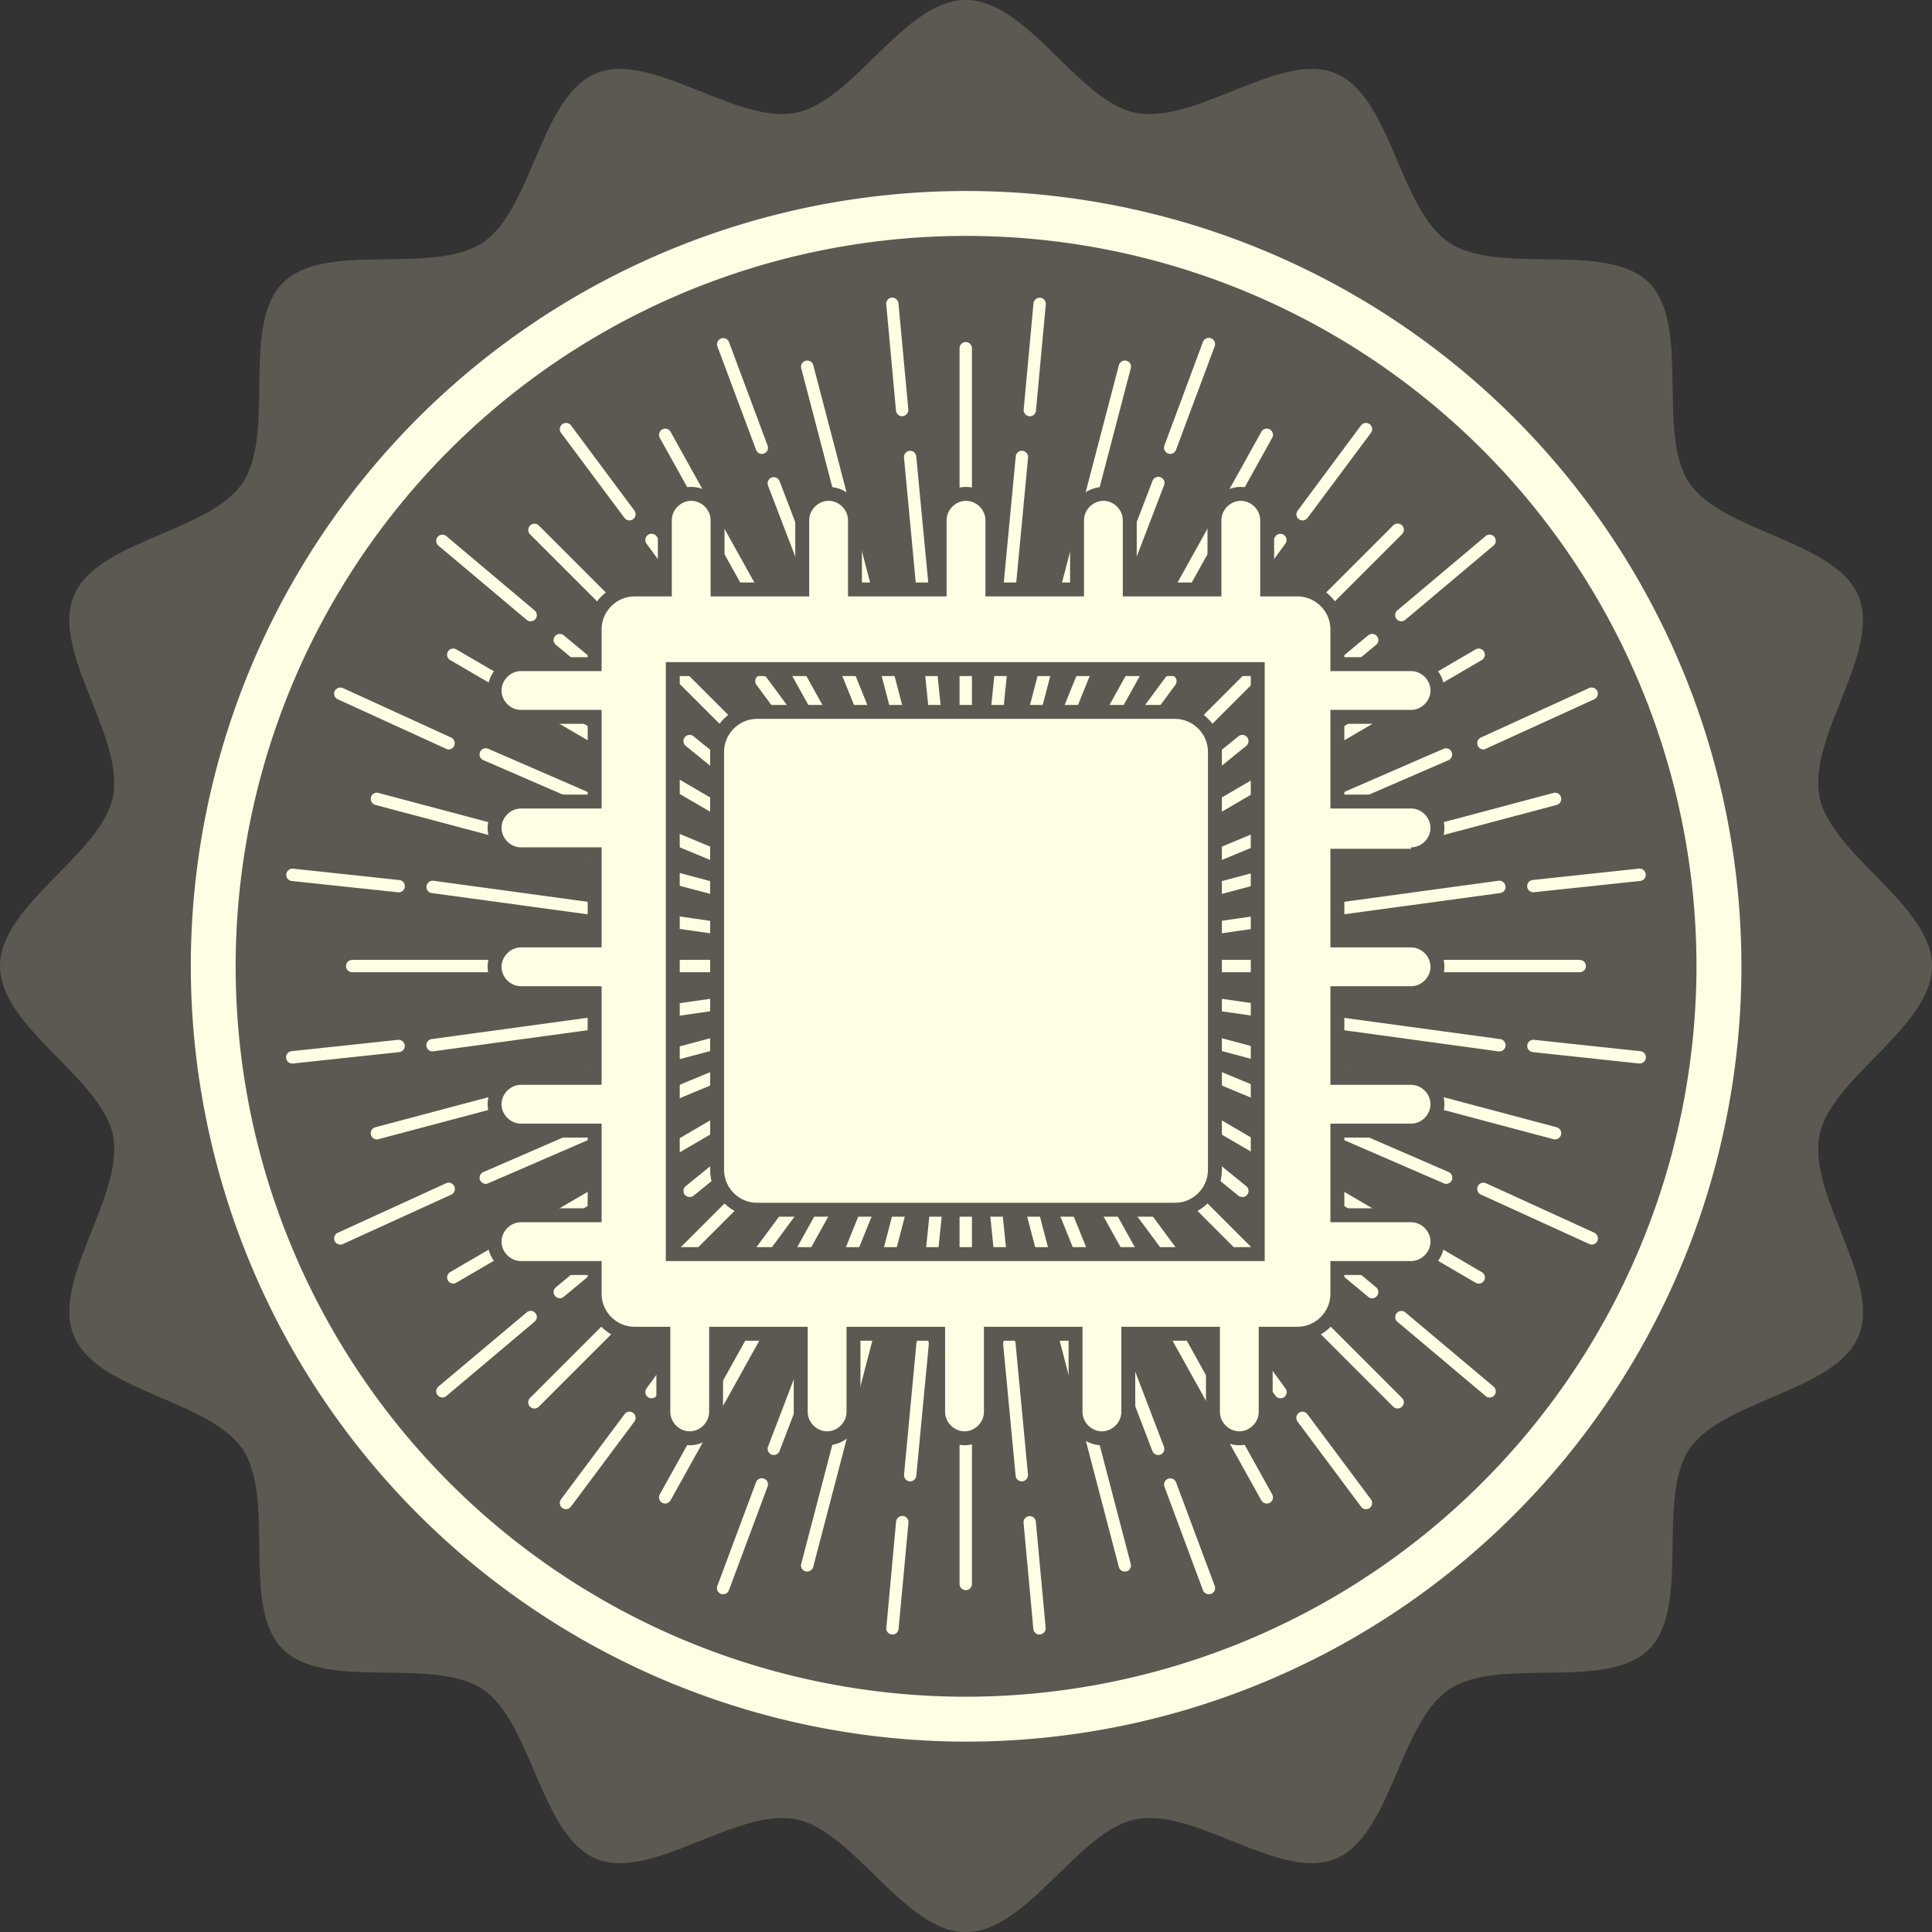 <svg xmlns="http://www.w3.org/2000/svg" xmlns:xlink="http://www.w3.org/1999/xlink" width="100%" height="100%" viewBox="0 0 138.868 138.878"><rect x="0" y="0" width="138.868" height="138.878" fill="#333333" stroke="none"/><defs><style>.a{fill:none;}.b{clip-path:url(#a);}.c,.g{fill:#5b5951;}.d,.e{fill:#fefee4;}.e{stroke-miterlimit:10;}.f,.g{stroke:none;}</style><clipPath id="a"><rect class="a" width="138.868" height="138.878"/></clipPath></defs><g class="b" transform="translate(0)"><g transform="translate(-965.226 -246.226)"><path class="c" d="M1366.822,629.97c0,4.423-7.317,8.07-8.091,12.209-.836,4.3,4.462,10.445,2.813,14.406-1.673,4-9.786,4.568-12.18,8.137-2.37,3.613.145,11.323-2.881,14.368-3.084,3.053-10.768.474-14.362,2.885s-4.156,10.507-8.178,12.181c-3.942,1.639-10.052-3.7-14.357-2.844-4.156.829-7.77,8.11-12.226,8.11-4.38,0-8.036-7.281-12.2-8.11-4.255-.853-10.4,4.483-14.356,2.844-4.01-1.674-4.582-9.781-8.163-12.193-3.613-2.4-11.32.179-14.37-2.893-3.042-3.026-.467-10.736-2.878-14.355-2.381-3.564-10.517-4.145-12.135-8.169-1.652-3.936,3.638-10.073,2.823-14.368-.817-4.139-8.128-7.787-8.128-12.209,0-4.386,7.31-8.023,8.128-12.187.815-4.287-4.475-10.433-2.823-14.4,1.618-4,9.754-4.574,12.135-8.133,2.411-3.61-.163-11.326,2.9-14.378,3.027-3.047,10.735-.481,14.363-2.887,3.565-2.388,4.138-10.51,8.147-12.17,3.955-1.635,10.1,3.692,14.356,2.839,4.161-.831,7.817-8.112,12.2-8.112,4.457,0,8.07,7.281,12.226,8.112,4.305.853,10.455-4.474,14.357-2.839,4.021,1.66,4.571,9.783,8.178,12.17,3.594,2.406,11.3-.16,14.362,2.887,3.026,3.051.511,10.768,2.881,14.378,2.432,3.571,10.508,4.145,12.18,8.146,1.649,3.951-3.649,10.105-2.813,14.383C1359.5,621.948,1366.822,625.585,1366.822,629.97Z" transform="translate(-262.727 -314.32)"/><g transform="translate(978.94 259.93)"><path class="d" d="M1236.861,625.167a55.728,55.728,0,1,1,55.726,55.76A55.795,55.795,0,0,1,1236.861,625.167Zm108.225,0a52.5,52.5,0,1,0-52.5,52.532A52.563,52.563,0,0,0,1345.086,625.167Z" transform="translate(-1236.861 -569.446)"/></g><path class="d" d="M1274.567,623.886a.445.445,0,0,1-.44-.446v-46.4a.445.445,0,1,1,.89,0v46.4A.447.447,0,0,1,1274.567,623.886Z" transform="translate(-239.93 -305.783)"/><path class="d" d="M1320.824,607.617h-46.257a.444.444,0,0,1,0-.888h46.257a.444.444,0,1,1,0,.888Z" transform="translate(-242.05 -291.508)"/><path class="d" d="M1274.479,618.8a.448.448,0,0,1-.319-.761l32.169-32.177a.45.45,0,0,1,.631,0,.445.445,0,0,1,0,.635l-32.172,32.168A.443.443,0,0,1,1274.479,618.8Z" transform="translate(-240.962 -301.873)"/><path class="d" d="M1274.665,621.256a.406.406,0,0,1-.214-.057.441.441,0,0,1-.174-.6l22.089-39.734a.446.446,0,1,1,.782.43l-22.087,39.735A.449.449,0,0,1,1274.665,621.256Z" transform="translate(-240.479 -303.6)"/><path class="d" d="M1274.568,623.12a.825.825,0,0,1-.1-.011.454.454,0,0,1-.326-.548l11.716-44.776a.44.44,0,0,1,.541-.314.431.431,0,0,1,.312.542L1275,622.788A.45.45,0,0,1,1274.568,623.12Z" transform="translate(-240.208 -305.314)"/><path class="d" d="M1274.48,611.485a.443.443,0,0,1-.122-.87l44.626-11.862a.439.439,0,0,1,.548.311.448.448,0,0,1-.312.548l-44.626,11.862A.994.994,0,0,1,1274.48,611.485Z" transform="translate(-242.102 -295.531)"/><path class="d" d="M1274.48,615.527a.446.446,0,0,1-.225-.831l39.135-22.831a.443.443,0,1,1,.447.765L1274.7,615.463A.505.505,0,0,1,1274.48,615.527Z" transform="translate(-242.103 -298.961)"/><path class="d" d="M1274.48,608.832a.457.457,0,0,1-.447-.383.449.449,0,0,1,.384-.505l25.46-3.666a.44.44,0,0,1,.5.38.435.435,0,0,1-.376.5l-25.465,3.672A.239.239,0,0,1,1274.48,608.832Z" transform="translate(-240.687 -292.753)"/><path class="d" d="M1292.39,605.567a.457.457,0,0,1-.448-.385.447.447,0,0,1,.386-.5l13.048-1.78a.455.455,0,0,1,.5.386.44.44,0,0,1-.386.5l-13.045,1.777A.234.234,0,0,1,1292.39,605.567Z" transform="translate(-232.438 -293.371)"/><path class="d" d="M1302.449,604a.443.443,0,0,1-.045-.884l7.635-.818a.449.449,0,0,1,.485.4.443.443,0,0,1-.392.488l-7.636.81C1302.478,604,1302.468,604,1302.449,604Z" transform="translate(-227.007 -293.639)"/><path class="d" d="M1274.765,610.686a.425.425,0,0,1-.405-.276.439.439,0,0,1,.229-.58l23.578-9.783a.443.443,0,0,1,.582.24.448.448,0,0,1-.24.578l-23.573,9.791A.479.479,0,0,1,1274.765,610.686Z" transform="translate(-240.485 -294.891)"/><path class="d" d="M1292.388,601.364a.441.441,0,0,1-.182-.845l9.229-4.01a.447.447,0,0,1,.358.818l-9.231,4A.459.459,0,0,1,1292.388,601.364Z" transform="translate(-232.437 -296.467)"/><path class="d" d="M1300.113,597.963a.449.449,0,0,1-.185-.853l7.786-3.56a.458.458,0,0,1,.593.22.448.448,0,0,1-.227.588l-7.787,3.555A.372.372,0,0,1,1300.113,597.963Z" transform="translate(-228.267 -297.868)"/><path class="d" d="M1274.767,613.2a.449.449,0,0,1-.284-.795l20.127-16.341a.439.439,0,0,1,.623.06.444.444,0,0,1-.066.631l-20.126,16.346A.458.458,0,0,1,1274.767,613.2Z" transform="translate(-240.369 -296.913)"/><path class="d" d="M1290.074,597.251a.434.434,0,0,1-.337-.158.451.451,0,0,1,.048-.631l6.567-5.448a.443.443,0,0,1,.625.063.436.436,0,0,1-.058.621l-6.562,5.449A.414.414,0,0,1,1290.074,597.251Z" transform="translate(-232.781 -299.125)"/><path class="d" d="M1296.281,592.3a.442.442,0,0,1-.335-.154.45.45,0,0,1,.052-.631l6.344-5.337a.444.444,0,0,1,.625.052.452.452,0,0,1-.056.63l-6.339,5.335A.425.425,0,0,1,1296.281,592.3Z" transform="translate(-230.333 -301.419)"/><path class="d" d="M1274.549,614.428a.449.449,0,0,1-.266-.085.454.454,0,0,1-.1-.623l15.124-20.466a.45.45,0,0,1,.622-.089.437.437,0,0,1,.094.62L1274.9,614.25A.442.442,0,0,1,1274.549,614.428Z" transform="translate(-240.314 -298.33)"/><path class="d" d="M1285.951,595.168a.447.447,0,0,1-.351-.708l6-8.227a.443.443,0,1,1,.716.524l-6,8.225A.448.448,0,0,1,1285.951,595.168Z" transform="translate(-234.701 -301.455)"/><path class="d" d="M1291.082,587.375a.463.463,0,0,1-.265-.087.437.437,0,0,1-.08-.621l4.55-6.123a.446.446,0,0,1,.711.539l-4.559,6.116A.46.46,0,0,1,1291.082,587.375Z" transform="translate(-232.234 -303.742)"/><path class="d" d="M1274.735,615.905a.455.455,0,0,1-.162-.032.442.442,0,0,1-.243-.578l10.115-25.024a.451.451,0,0,1,.582-.24.444.444,0,0,1,.242.576l-10.113,25.024A.451.451,0,0,1,1274.735,615.905Z" transform="translate(-240.086 -299.826)"/><path class="d" d="M1281.67,592.793a.572.572,0,0,1-.154-.028.451.451,0,0,1-.26-.576l3.451-9.006a.445.445,0,1,1,.831.316l-3.448,9A.445.445,0,0,1,1281.67,592.793Z" transform="translate(-236.647 -302.378)"/><path class="d" d="M1284.583,584.74a.381.381,0,0,1-.154-.036.438.438,0,0,1-.259-.57l2.773-7.452a.456.456,0,0,1,.582-.257.451.451,0,0,1,.263.572l-2.782,7.446A.454.454,0,0,1,1284.583,584.74Z" transform="translate(-235.25 -305.886)"/><path class="d" d="M1274.837,616.567c-.019,0-.031-.008-.046-.008a.446.446,0,0,1-.4-.488l2.67-26.131a.446.446,0,1,1,.887.091l-2.67,26.13A.453.453,0,0,1,1274.837,616.567Z" transform="translate(-239.862 -300.056)"/><path class="d" d="M1276.721,592.013a.108.108,0,0,1-.048-.006.441.441,0,0,1-.4-.484l.895-9.449a.443.443,0,0,1,.482-.405.46.46,0,0,1,.406.485l-.895,9.456A.448.448,0,0,1,1276.721,592.013Z" transform="translate(-238.933 -303.042)"/><path class="d" d="M1277.7,583.047c-.01,0-.02-.006-.035-.006a.445.445,0,0,1-.4-.483l.705-7.634a.462.462,0,0,1,.485-.4.448.448,0,0,1,.4.485l-.707,7.636A.442.442,0,0,1,1277.7,583.047Z" transform="translate(-238.459 -306.9)"/><path class="d" d="M1290.812,607.617h-46.258a.444.444,0,1,1,0-.888h46.258a.444.444,0,0,1,0,.888Z" transform="translate(-254.011 -291.508)"/><path class="d" d="M1285.96,618.8a.45.45,0,0,1-.308-.136L1253.483,586.5a.447.447,0,0,1,.629-.635l32.168,32.177a.432.432,0,0,1,0,.625A.443.443,0,0,1,1285.96,618.8Z" transform="translate(-250.162 -301.873)"/><path class="d" d="M1282.247,621.256a.433.433,0,0,1-.39-.226L1259.762,581.3a.455.455,0,0,1,.171-.607.445.445,0,0,1,.608.177L1282.63,620.6a.442.442,0,0,1-.169.6A.406.406,0,0,1,1282.247,621.256Z" transform="translate(-247.112 -303.6)"/><path class="d" d="M1278.7,623.12a.454.454,0,0,1-.437-.333l-11.7-44.774a.436.436,0,0,1,.313-.542.454.454,0,0,1,.552.314l11.706,44.776a.452.452,0,0,1-.322.548A.838.838,0,0,1,1278.7,623.12Z" transform="translate(-243.745 -305.314)"/><path class="d" d="M1290.325,611.485a.87.87,0,0,1-.105-.011l-44.629-11.862a.451.451,0,0,1-.313-.548.434.434,0,0,1,.545-.311l44.623,11.862a.436.436,0,0,1,.318.542A.458.458,0,0,1,1290.325,611.485Z" transform="translate(-253.387 -295.531)"/><path class="d" d="M1288.4,615.527a.457.457,0,0,1-.213-.065l-39.144-22.833a.443.443,0,1,1,.448-.765l39.139,22.831a.447.447,0,0,1-.231.831Z" transform="translate(-251.464 -298.961)"/><path class="d" d="M1283.623,608.832a.376.376,0,0,1-.072,0l-25.464-3.672a.444.444,0,0,1,.131-.878l25.463,3.666a.447.447,0,0,1-.057.888Z" transform="translate(-248.086 -292.753)"/><path class="d" d="M1261.355,605.567a.273.273,0,0,1-.06,0l-13.046-1.777a.446.446,0,0,1-.384-.5.459.459,0,0,1,.5-.386l13.048,1.78a.445.445,0,0,1-.062.885Z" transform="translate(-251.984 -293.371)"/><path class="d" d="M1249.4,604c-.023,0-.034,0-.052,0l-7.639-.81a.439.439,0,0,1-.388-.488.45.45,0,0,1,.488-.4l7.632.818a.443.443,0,0,1-.04.884Z" transform="translate(-255.517 -293.639)"/><path class="d" d="M1282.658,610.686a.481.481,0,0,1-.166-.031l-23.569-9.791a.443.443,0,1,1,.342-.818l23.57,9.783a.446.446,0,0,1-.177.856Z" transform="translate(-247.623 -294.891)"/><path class="d" d="M1260.017,601.364a.5.5,0,0,1-.18-.035l-9.226-4a.445.445,0,1,1,.351-.818l9.23,4.01a.436.436,0,0,1,.231.582A.441.441,0,0,1,1260.017,601.364Z" transform="translate(-250.646 -296.467)"/><path class="d" d="M1251.782,597.963a.413.413,0,0,1-.185-.049l-7.78-3.555a.44.44,0,0,1-.225-.588.455.455,0,0,1,.593-.22l7.785,3.56a.45.45,0,0,1-.188.853Z" transform="translate(-254.31 -297.868)"/><path class="d" d="M1281.45,613.2a.463.463,0,0,1-.274-.1l-20.125-16.346a.451.451,0,0,1-.064-.631.443.443,0,0,1,.626-.06l20.123,16.341a.45.45,0,0,1-.286.795Z" transform="translate(-246.534 -296.913)"/><path class="d" d="M1261.392,597.251a.424.424,0,0,1-.283-.1l-6.557-5.449a.438.438,0,0,1-.067-.621.449.449,0,0,1,.63-.063l6.559,5.448a.449.449,0,0,1,.062.631A.461.461,0,0,1,1261.392,597.251Z" transform="translate(-249.367 -299.125)"/><path class="d" d="M1255.1,592.3a.41.41,0,0,1-.281-.1l-6.341-5.335a.448.448,0,0,1-.057-.63.443.443,0,0,1,.628-.052l6.336,5.337a.444.444,0,0,1,.06.631A.456.456,0,0,1,1255.1,592.3Z" transform="translate(-251.738 -301.42)"/><path class="d" d="M1279.92,614.428a.45.45,0,0,1-.357-.179l-15.127-20.465a.448.448,0,0,1,.722-.531l15.121,20.466a.452.452,0,0,1-.091.623A.465.465,0,0,1,1279.92,614.428Z" transform="translate(-244.836 -298.33)"/><path class="d" d="M1265.316,595.168a.438.438,0,0,1-.36-.187l-6.009-8.225a.448.448,0,1,1,.727-.524l6,8.227a.458.458,0,0,1-.094.622A.488.488,0,0,1,1265.316,595.168Z" transform="translate(-247.252 -301.455)"/><path class="d" d="M1259.683,587.375a.461.461,0,0,1-.357-.177l-4.562-6.116a.443.443,0,0,1,.091-.624.451.451,0,0,1,.625.085l4.558,6.123a.447.447,0,0,1-.092.621A.456.456,0,0,1,1259.683,587.375Z" transform="translate(-249.212 -303.742)"/><path class="d" d="M1277.978,615.905a.432.432,0,0,1-.416-.274l-10.117-25.024a.437.437,0,0,1,.245-.576.448.448,0,0,1,.577.24l10.124,25.024a.45.45,0,0,1-.25.578A.425.425,0,0,1,1277.978,615.905Z" transform="translate(-243.308 -299.826)"/><path class="d" d="M1268.706,592.793a.453.453,0,0,1-.419-.29l-3.45-9a.456.456,0,0,1,.255-.574.449.449,0,0,1,.576.259l3.449,9.006a.447.447,0,0,1-.254.576A.635.635,0,0,1,1268.706,592.793Z" transform="translate(-244.409 -302.378)"/><path class="d" d="M1265.559,584.74a.443.443,0,0,1-.419-.3L1262.358,577a.446.446,0,0,1,.834-.314l2.779,7.452a.437.437,0,0,1-.255.57A.422.422,0,0,1,1265.559,584.74Z" transform="translate(-245.572 -305.886)"/><path class="d" d="M1275.267,616.567a.449.449,0,0,1-.445-.406l-2.665-26.13a.442.442,0,0,1,.395-.491.458.458,0,0,1,.486.4l2.671,26.131a.446.446,0,0,1-.4.488C1275.294,616.559,1275.278,616.567,1275.267,616.567Z" transform="translate(-240.921 -300.056)"/><path class="d" d="M1272.766,592.013a.449.449,0,0,1-.446-.4l-.889-9.456a.456.456,0,0,1,.4-.485.442.442,0,0,1,.481.405l.9,9.449a.443.443,0,0,1-.4.484A.1.1,0,0,1,1272.766,592.013Z" transform="translate(-241.228 -303.042)"/><path class="d" d="M1271.7,583.047a.451.451,0,0,1-.438-.408l-.7-7.636a.441.441,0,0,1,.391-.485.455.455,0,0,1,.486.4l.711,7.634a.448.448,0,0,1-.408.483C1271.739,583.041,1271.723,583.047,1271.7,583.047Z" transform="translate(-241.635 -306.9)"/><path class="d" d="M1274.567,654.027a.449.449,0,0,1-.44-.447v-46.41a.445.445,0,0,1,.89,0v46.41A.45.45,0,0,1,1274.567,654.027Z" transform="translate(-239.93 -293.502)"/><path class="d" d="M1306.643,639.891a.464.464,0,0,1-.314-.132l-32.169-32.172a.456.456,0,0,1,0-.634.446.446,0,0,1,.628,0l32.172,32.177a.438.438,0,0,1,0,.628A.456.456,0,0,1,1306.643,639.891Z" transform="translate(-240.962 -292.424)"/><path class="d" d="M1296.76,647.644a.472.472,0,0,1-.394-.226l-22.089-39.741a.447.447,0,0,1,.784-.431l22.087,39.738a.449.449,0,0,1-.167.605A.519.519,0,0,1,1296.76,647.644Z" transform="translate(-240.479 -293.347)"/><path class="d" d="M1286.277,652.583a.436.436,0,0,1-.422-.325l-11.716-44.78a.45.45,0,0,1,.326-.544.443.443,0,0,1,.537.317l11.705,44.777a.435.435,0,0,1-.312.547A.92.92,0,0,1,1286.277,652.583Z" transform="translate(-240.208 -293.399)"/><path class="d" d="M1319.1,619.769a.357.357,0,0,1-.117-.017l-44.626-11.859a.455.455,0,0,1-.314-.542.447.447,0,0,1,.549-.32l44.626,11.864a.44.44,0,0,1,.313.542A.449.449,0,0,1,1319.1,619.769Z" transform="translate(-242.102 -291.644)"/><path class="d" d="M1313.61,630.55a.475.475,0,0,1-.219-.063l-39.135-22.839a.431.431,0,0,1-.163-.6.451.451,0,0,1,.61-.163l39.136,22.842a.43.43,0,0,1,.161.6A.436.436,0,0,1,1313.61,630.55Z" transform="translate(-242.103 -292.061)"/><path class="d" d="M1299.94,611.358a.23.23,0,0,1-.063-.006l-25.46-3.667a.448.448,0,0,1-.384-.507.44.44,0,0,1,.5-.373L1300,610.471a.451.451,0,0,1,.376.51A.441.441,0,0,1,1299.94,611.358Z" transform="translate(-240.687 -291.551)"/><path class="d" d="M1305.438,612.068h-.062l-13.048-1.784a.444.444,0,0,1-.386-.5.455.455,0,0,1,.5-.377l13.045,1.777a.445.445,0,0,1-.052.887Z" transform="translate(-232.438 -290.271)"/><path class="d" d="M1310.083,612.332h-.043l-7.635-.818a.444.444,0,1,1,.091-.884l7.636.816a.444.444,0,0,1-.049.886Z" transform="translate(-227.007 -289.664)"/><path class="d" d="M1298.335,617.765a.433.433,0,0,1-.168-.031l-23.578-9.794a.443.443,0,0,1,.346-.815l23.573,9.784a.445.445,0,0,1-.174.856Z" transform="translate(-240.485 -291.557)"/><path class="d" d="M1301.611,619.276a.38.38,0,0,1-.175-.042l-9.229-4a.438.438,0,0,1-.226-.579.43.43,0,0,1,.582-.233l9.231,4.005a.444.444,0,0,1-.183.848Z" transform="translate(-232.437 -287.955)"/><path class="d" d="M1307.9,622.084a.377.377,0,0,1-.183-.048l-7.786-3.551a.449.449,0,0,1-.216-.6.444.444,0,0,1,.58-.217l7.787,3.558a.458.458,0,0,1,.227.6A.468.468,0,0,1,1307.9,622.084Z" transform="translate(-228.267 -286.397)"/><path class="d" d="M1294.89,624.1a.466.466,0,0,1-.28-.094l-20.127-16.349a.446.446,0,0,1-.065-.625.44.44,0,0,1,.624-.063l20.126,16.346a.439.439,0,0,1-.277.785Z" transform="translate(-240.369 -291.835)"/><path class="d" d="M1296.635,625.343a.424.424,0,0,1-.283-.1l-6.567-5.449a.445.445,0,0,1,.573-.682l6.562,5.446a.448.448,0,0,1-.285.79Z" transform="translate(-232.781 -285.802)"/><path class="d" d="M1302.626,630.143a.387.387,0,0,1-.285-.107L1296,624.7a.441.441,0,1,1,.573-.671l6.339,5.329a.445.445,0,0,1-.284.788Z" transform="translate(-230.333 -283.469)"/><path class="d" d="M1289.667,628.442a.445.445,0,0,1-.355-.185l-15.124-20.46a.446.446,0,0,1,.1-.618.441.441,0,0,1,.62.089l15.124,20.458a.44.44,0,0,1-.094.624A.419.419,0,0,1,1289.667,628.442Z" transform="translate(-240.314 -291.86)"/><path class="d" d="M1291.962,631.179a.428.428,0,0,1-.359-.183l-6-8.227a.444.444,0,0,1,.719-.522l6,8.225a.445.445,0,0,1-.093.624A.465.465,0,0,1,1291.962,631.179Z" transform="translate(-234.701 -284.448)"/><path class="d" d="M1295.644,636.12a.439.439,0,0,1-.357-.182l-4.558-6.11a.448.448,0,0,1,.088-.625.439.439,0,0,1,.622.1l4.559,6.11a.449.449,0,0,1-.088.627A.462.462,0,0,1,1295.644,636.12Z" transform="translate(-232.235 -281.419)"/><path class="d" d="M1284.861,633.121a.454.454,0,0,1-.416-.28l-10.115-25.018a.441.441,0,0,1,.243-.58.448.448,0,0,1,.583.243l10.113,25.019a.45.45,0,0,1-.242.582A.408.408,0,0,1,1284.861,633.121Z" transform="translate(-240.086 -291.962)"/><path class="d" d="M1285.122,634.605a.441.441,0,0,1-.416-.283l-3.451-9a.448.448,0,0,1,.833-.326l3.448,9.017a.448.448,0,0,1-.254.567A.37.37,0,0,1,1285.122,634.605Z" transform="translate(-236.647 -283.796)"/><path class="d" d="M1287.361,640.559a.456.456,0,0,1-.418-.286l-2.773-7.454a.446.446,0,0,1,.836-.31l2.782,7.454a.457.457,0,0,1-.263.576A.733.733,0,0,1,1287.361,640.559Z" transform="translate(-235.25 -279.743)"/><path class="d" d="M1277.509,633.969a.446.446,0,0,1-.445-.4l-2.67-26.13a.45.45,0,0,1,.4-.491.458.458,0,0,1,.49.4l2.67,26.137a.439.439,0,0,1-.4.48A.091.091,0,0,1,1277.509,633.969Z" transform="translate(-239.862 -292.124)"/><path class="d" d="M1277.6,635.993a.443.443,0,0,1-.44-.4l-.895-9.454a.446.446,0,0,1,.889-.08l.895,9.448a.455.455,0,0,1-.406.484A.139.139,0,0,1,1277.6,635.993Z" transform="translate(-238.933 -283.29)"/><path class="d" d="M1278.4,642.508a.441.441,0,0,1-.441-.408l-.705-7.639a.444.444,0,0,1,.884-.077l.707,7.632a.446.446,0,0,1-.4.485C1278.43,642.5,1278.418,642.508,1278.4,642.508Z" transform="translate(-238.459 -278.794)"/><path class="d" d="M1253.8,639.891a.435.435,0,0,1-.313-.132.44.44,0,0,1,0-.628l32.169-32.177a.446.446,0,0,1,.628.634l-32.168,32.172A.442.442,0,0,1,1253.8,639.891Z" transform="translate(-250.162 -292.424)"/><path class="d" d="M1260.153,647.644a.5.5,0,0,1-.22-.055.452.452,0,0,1-.171-.605l22.095-39.738a.446.446,0,0,1,.6-.174.451.451,0,0,1,.169.6l-22.089,39.741A.455.455,0,0,1,1260.153,647.644Z" transform="translate(-247.112 -293.347)"/><path class="d" d="M1266.993,652.583a.975.975,0,0,1-.119-.008.441.441,0,0,1-.312-.547l11.7-44.777a.448.448,0,0,1,.866.226l-11.706,44.78A.457.457,0,0,1,1266.993,652.583Z" transform="translate(-243.745 -293.399)"/><path class="d" d="M1245.705,619.769a.445.445,0,0,1-.114-.875l44.629-11.864a.45.45,0,0,1,.545.32.445.445,0,0,1-.318.542l-44.623,11.859A.351.351,0,0,1,1245.705,619.769Z" transform="translate(-253.387 -291.644)"/><path class="d" d="M1249.272,630.55a.445.445,0,0,1-.226-.827l39.144-22.842a.445.445,0,0,1,.6.163.438.438,0,0,1-.16.6l-39.139,22.839A.484.484,0,0,1,1249.272,630.55Z" transform="translate(-251.464 -292.061)"/><path class="d" d="M1258.153,611.358a.449.449,0,0,1-.441-.377.454.454,0,0,1,.374-.51l25.464-3.666a.444.444,0,1,1,.129.879l-25.463,3.667A.21.21,0,0,1,1258.153,611.358Z" transform="translate(-248.086 -291.551)"/><path class="d" d="M1248.307,612.068a.445.445,0,0,1-.058-.887L1261.3,609.4a.452.452,0,0,1,.5.377.446.446,0,0,1-.38.5l-13.048,1.784Z" transform="translate(-251.984 -290.271)"/><path class="d" d="M1241.759,612.332a.444.444,0,0,1-.051-.886l7.639-.816a.456.456,0,0,1,.491.394.451.451,0,0,1-.4.49l-7.632.818Z" transform="translate(-255.517 -289.664)"/><path class="d" d="M1259.091,617.765a.445.445,0,0,1-.168-.856l23.569-9.784a.442.442,0,1,1,.343.815l-23.57,9.794A.506.506,0,0,1,1259.091,617.765Z" transform="translate(-247.623 -291.557)"/><path class="d" d="M1250.783,619.276a.452.452,0,0,1-.406-.269.443.443,0,0,1,.235-.579l9.226-4.005a.443.443,0,1,1,.355.812l-9.23,4A.367.367,0,0,1,1250.783,619.276Z" transform="translate(-250.646 -287.955)"/><path class="d" d="M1244,622.084a.446.446,0,0,1-.179-.855l7.78-3.558a.446.446,0,0,1,.586.217.451.451,0,0,1-.213.6l-7.785,3.551A.4.4,0,0,1,1244,622.084Z" transform="translate(-254.31 -286.397)"/><path class="d" d="M1261.332,624.1a.436.436,0,0,1-.344-.157.446.446,0,0,1,.064-.628l20.125-16.346a.444.444,0,1,1,.56.688l-20.123,16.349A.465.465,0,0,1,1261.332,624.1Z" transform="translate(-246.534 -291.835)"/><path class="d" d="M1254.836,625.343a.465.465,0,0,1-.351-.165.444.444,0,0,1,.067-.625l6.557-5.446a.447.447,0,0,1,.626.057.442.442,0,0,1-.062.625l-6.559,5.449A.421.421,0,0,1,1254.836,625.343Z" transform="translate(-249.367 -285.802)"/><path class="d" d="M1248.765,630.143a.468.468,0,0,1-.343-.157.451.451,0,0,1,.057-.631l6.341-5.329a.44.44,0,0,1,.626.049.433.433,0,0,1-.06.622l-6.336,5.34A.405.405,0,0,1,1248.765,630.143Z" transform="translate(-251.738 -283.469)"/><path class="d" d="M1264.8,628.442a.416.416,0,0,1-.264-.091.45.45,0,0,1-.1-.624l15.127-20.458a.445.445,0,0,1,.716.528l-15.121,20.46A.451.451,0,0,1,1264.8,628.442Z" transform="translate(-244.836 -291.86)"/><path class="d" d="M1259.309,631.179a.477.477,0,0,1-.263-.083.45.45,0,0,1-.1-.624l6.009-8.225a.442.442,0,0,1,.624-.1.455.455,0,0,1,.094.619l-6,8.227A.457.457,0,0,1,1259.309,631.179Z" transform="translate(-247.252 -284.448)"/><path class="d" d="M1255.122,636.12a.476.476,0,0,1-.267-.085.447.447,0,0,1-.091-.627l4.562-6.11a.438.438,0,0,1,.62-.1.446.446,0,0,1,.092.625l-4.558,6.11A.435.435,0,0,1,1255.122,636.12Z" transform="translate(-249.212 -281.419)"/><path class="d" d="M1267.861,633.121a.4.4,0,0,1-.171-.034.442.442,0,0,1-.245-.582l10.117-25.019a.448.448,0,0,1,.829.337l-10.124,25.018A.453.453,0,0,1,1267.861,633.121Z" transform="translate(-243.308 -291.962)"/><path class="d" d="M1265.257,634.605a.381.381,0,0,1-.165-.031.451.451,0,0,1-.255-.567l3.45-9.017a.461.461,0,0,1,.576-.254.454.454,0,0,1,.254.58l-3.449,9A.44.44,0,0,1,1265.257,634.605Z" transform="translate(-244.409 -283.796)"/><path class="d" d="M1262.778,640.559a.706.706,0,0,1-.16-.02.455.455,0,0,1-.26-.576l2.782-7.454a.443.443,0,0,1,.831.31l-2.779,7.454A.438.438,0,0,1,1262.778,640.559Z" transform="translate(-245.572 -279.743)"/><path class="d" d="M1272.6,633.969a.108.108,0,0,1-.047-.008.429.429,0,0,1-.395-.48l2.665-26.137a.446.446,0,1,1,.887.092l-2.671,26.13A.445.445,0,0,1,1272.6,633.969Z" transform="translate(-240.921 -292.124)"/><path class="d" d="M1271.874,635.993a.129.129,0,0,1-.039,0,.451.451,0,0,1-.4-.484l.889-9.448a.447.447,0,0,1,.891.08l-.9,9.454A.44.44,0,0,1,1271.874,635.993Z" transform="translate(-241.228 -283.29)"/><path class="d" d="M1271.011,642.508c-.019,0-.027-.006-.051-.006a.438.438,0,0,1-.391-.485l.7-7.632a.455.455,0,0,1,.483-.4.447.447,0,0,1,.408.48l-.711,7.639A.444.444,0,0,1,1271.011,642.508Z" transform="translate(-241.635 -278.794)"/><g class="e" transform="translate(-251.469 -303.075)"><path class="f" d="M 1305.775 652.682 C 1304.747 652.682 1303.879 651.815 1303.879 650.787 L 1303.879 645.167 L 1297.795 645.167 L 1297.795 650.787 C 1297.795 651.815 1296.926 652.682 1295.898 652.682 C 1294.871 652.682 1294.003 651.815 1294.003 650.787 L 1294.003 645.167 L 1287.918 645.167 L 1287.918 650.787 C 1287.918 651.815 1287.05 652.682 1286.022 652.682 C 1284.994 652.682 1284.126 651.815 1284.126 650.787 L 1284.126 645.167 L 1278.042 645.167 L 1278.042 650.787 C 1278.042 651.815 1277.173 652.682 1276.146 652.682 C 1275.118 652.682 1274.25 651.815 1274.25 650.787 L 1274.25 645.167 L 1268.166 645.167 L 1268.166 650.787 C 1268.166 651.815 1267.298 652.682 1266.27 652.682 C 1265.242 652.682 1264.375 651.815 1264.375 650.787 L 1264.375 645.167 L 1262.297 645.167 C 1261.541 645.167 1260.825 644.867 1260.28 644.323 C 1259.736 643.778 1259.436 643.062 1259.436 642.305 L 1259.436 640.443 L 1254.139 640.443 C 1253.112 640.443 1252.244 639.575 1252.244 638.548 C 1252.244 637.52 1253.112 636.651 1254.139 636.651 L 1259.436 636.651 L 1259.436 630.567 L 1254.139 630.567 C 1253.112 630.567 1252.244 629.698 1252.244 628.67 C 1252.244 627.643 1253.112 626.776 1254.139 626.776 L 1259.436 626.776 L 1259.436 620.689 L 1254.139 620.689 C 1253.112 620.689 1252.244 619.822 1252.244 618.795 C 1252.244 617.766 1253.112 616.898 1254.139 616.898 L 1259.436 616.898 L 1259.436 610.706 L 1254.139 610.706 C 1253.112 610.706 1252.244 609.837 1252.244 608.809 C 1252.244 607.782 1253.112 606.914 1254.139 606.914 L 1259.436 606.914 L 1259.436 600.828 L 1254.139 600.828 C 1253.112 600.828 1252.244 599.961 1252.244 598.933 C 1252.244 597.905 1253.112 597.037 1254.139 597.037 L 1259.436 597.037 L 1259.436 594.531 C 1259.436 593.775 1259.736 593.058 1260.28 592.513 C 1260.825 591.969 1261.541 591.669 1262.297 591.669 L 1264.481 591.669 L 1264.481 586.694 C 1264.481 585.667 1265.35 584.799 1266.377 584.799 C 1267.405 584.799 1268.272 585.667 1268.272 586.694 L 1268.272 591.669 L 1274.358 591.669 L 1274.358 586.694 C 1274.358 585.667 1275.225 584.799 1276.252 584.799 C 1277.281 584.799 1278.149 585.667 1278.149 586.694 L 1278.149 591.669 L 1284.234 591.669 L 1284.234 586.694 C 1284.234 585.667 1285.102 584.799 1286.129 584.799 C 1287.157 584.799 1288.026 585.667 1288.026 586.694 L 1288.026 591.669 L 1294.11 591.669 L 1294.11 586.694 C 1294.11 585.667 1294.978 584.799 1296.006 584.799 C 1297.033 584.799 1297.901 585.667 1297.901 586.694 L 1297.901 591.669 L 1303.987 591.669 L 1303.987 586.694 C 1303.987 585.667 1304.854 584.799 1305.881 584.799 C 1306.909 584.799 1307.777 585.667 1307.777 586.694 L 1307.777 591.669 L 1309.961 591.669 C 1310.718 591.669 1311.435 591.969 1311.979 592.513 C 1312.523 593.058 1312.823 593.774 1312.823 594.531 L 1312.823 597.037 L 1318.12 597.037 C 1319.148 597.037 1320.016 597.905 1320.016 598.933 C 1320.016 599.961 1319.148 600.828 1318.12 600.828 L 1312.823 600.828 L 1312.823 606.914 L 1318.12 606.914 C 1319.148 606.914 1320.016 607.782 1320.016 608.809 C 1320.016 609.665 1319.414 610.41 1318.62 610.636 L 1318.62 610.812 L 1318.12 610.812 L 1312.823 610.812 L 1312.823 616.898 L 1318.12 616.898 C 1319.148 616.898 1320.016 617.766 1320.016 618.795 C 1320.016 619.822 1319.148 620.689 1318.12 620.689 L 1312.823 620.689 L 1312.823 626.776 L 1318.12 626.776 C 1319.148 626.776 1320.016 627.643 1320.016 628.67 C 1320.016 629.698 1319.148 630.567 1318.12 630.567 L 1312.823 630.567 L 1312.823 636.651 L 1318.12 636.651 C 1319.148 636.651 1320.016 637.52 1320.016 638.548 C 1320.016 639.575 1319.148 640.443 1318.12 640.443 L 1312.823 640.443 L 1312.823 642.305 C 1312.823 643.062 1312.523 643.778 1311.979 644.323 C 1311.435 644.867 1310.718 645.167 1309.961 645.167 L 1307.67 645.167 L 1307.67 650.787 C 1307.67 651.815 1306.802 652.682 1305.775 652.682 Z M 1265.053 639.443 L 1307.099 639.443 L 1307.099 597.393 L 1265.053 597.393 L 1265.053 639.443 Z"/><path class="g" d="M 1266.377 585.299 C 1265.626 585.299 1264.981 585.943 1264.981 586.694 L 1264.981 592.169 L 1262.297 592.169 C 1261.01 592.169 1259.936 593.242 1259.936 594.531 L 1259.936 597.537 L 1254.139 597.537 C 1253.388 597.537 1252.744 598.18 1252.744 598.933 C 1252.744 599.685 1253.388 600.328 1254.139 600.328 L 1259.936 600.328 L 1259.936 607.414 L 1254.139 607.414 C 1253.388 607.414 1252.744 608.058 1252.744 608.809 C 1252.744 609.561 1253.388 610.206 1254.139 610.206 L 1259.936 610.206 L 1259.936 617.398 L 1254.139 617.398 C 1253.388 617.398 1252.744 618.043 1252.744 618.795 C 1252.744 619.546 1253.388 620.189 1254.139 620.189 L 1259.936 620.189 L 1259.936 627.276 L 1254.139 627.276 C 1253.388 627.276 1252.744 627.919 1252.744 628.67 C 1252.744 629.422 1253.388 630.067 1254.139 630.067 L 1259.936 630.067 L 1259.936 637.151 L 1254.139 637.151 C 1253.388 637.151 1252.744 637.797 1252.744 638.548 C 1252.744 639.299 1253.388 639.943 1254.139 639.943 L 1259.936 639.943 L 1259.936 642.305 C 1259.936 643.594 1261.01 644.667 1262.297 644.667 L 1264.875 644.667 L 1264.875 650.787 C 1264.875 651.539 1265.518 652.182 1266.27 652.182 C 1267.021 652.182 1267.666 651.539 1267.666 650.787 L 1267.666 644.667 L 1274.75 644.667 L 1274.75 650.787 C 1274.75 651.539 1275.395 652.182 1276.146 652.182 C 1276.898 652.182 1277.542 651.539 1277.542 650.787 L 1277.542 644.667 L 1284.626 644.667 L 1284.626 650.787 C 1284.626 651.539 1285.27 652.182 1286.022 652.182 C 1286.773 652.182 1287.418 651.539 1287.418 650.787 L 1287.418 644.667 L 1294.503 644.667 L 1294.503 650.787 C 1294.503 651.539 1295.147 652.182 1295.898 652.182 C 1296.65 652.182 1297.295 651.539 1297.295 650.787 L 1297.295 644.667 L 1304.379 644.667 L 1304.379 650.787 C 1304.379 651.539 1305.024 652.182 1305.775 652.182 C 1306.526 652.182 1307.17 651.539 1307.17 650.787 L 1307.17 644.667 L 1309.961 644.667 C 1311.25 644.667 1312.323 643.594 1312.323 642.305 L 1312.323 639.943 L 1318.12 639.943 C 1318.871 639.943 1319.516 639.299 1319.516 638.548 C 1319.516 637.797 1318.871 637.151 1318.12 637.151 L 1312.323 637.151 L 1312.323 630.067 L 1318.12 630.067 C 1318.871 630.067 1319.516 629.422 1319.516 628.67 C 1319.516 627.919 1318.871 627.276 1318.12 627.276 L 1312.323 627.276 L 1312.323 620.189 L 1318.12 620.189 C 1318.871 620.189 1319.516 619.546 1319.516 618.795 C 1319.516 618.043 1318.871 617.398 1318.12 617.398 L 1312.323 617.398 L 1312.323 610.312 L 1318.12 610.312 L 1318.12 610.206 C 1318.871 610.206 1319.516 609.561 1319.516 608.809 C 1319.516 608.058 1318.871 607.414 1318.12 607.414 L 1312.323 607.414 L 1312.323 600.328 L 1318.12 600.328 C 1318.871 600.328 1319.516 599.685 1319.516 598.933 C 1319.516 598.18 1318.871 597.537 1318.12 597.537 L 1312.323 597.537 L 1312.323 594.531 C 1312.323 593.242 1311.25 592.169 1309.961 592.169 L 1307.277 592.169 L 1307.277 586.694 C 1307.277 585.943 1306.634 585.299 1305.881 585.299 C 1305.13 585.299 1304.487 585.943 1304.487 586.694 L 1304.487 592.169 L 1297.401 592.169 L 1297.401 586.694 C 1297.401 585.943 1296.757 585.299 1296.006 585.299 C 1295.255 585.299 1294.61 585.943 1294.61 586.694 L 1294.61 592.169 L 1287.526 592.169 L 1287.526 586.694 C 1287.526 585.943 1286.881 585.299 1286.129 585.299 C 1285.378 585.299 1284.734 585.943 1284.734 586.694 L 1284.734 592.169 L 1277.649 592.169 L 1277.649 586.694 C 1277.649 585.943 1277.005 585.299 1276.252 585.299 C 1275.501 585.299 1274.858 585.943 1274.858 586.694 L 1274.858 592.169 L 1267.772 592.169 L 1267.772 586.694 C 1267.772 585.943 1267.129 585.299 1266.377 585.299 M 1307.599 639.943 L 1264.553 639.943 L 1264.553 596.893 L 1307.599 596.893 L 1307.599 639.943 M 1266.377 584.299 C 1267.676 584.299 1268.772 585.396 1268.772 586.694 L 1268.772 591.169 L 1273.858 591.169 L 1273.858 586.694 C 1273.858 585.396 1274.954 584.299 1276.252 584.299 C 1277.552 584.299 1278.649 585.396 1278.649 586.694 L 1278.649 591.169 L 1283.734 591.169 L 1283.734 586.694 C 1283.734 585.396 1284.831 584.299 1286.129 584.299 C 1287.428 584.299 1288.526 585.396 1288.526 586.694 L 1288.526 591.169 L 1293.61 591.169 L 1293.61 586.694 C 1293.61 585.396 1294.707 584.299 1296.006 584.299 C 1297.304 584.299 1298.401 585.396 1298.401 586.694 L 1298.401 591.169 L 1303.487 591.169 L 1303.487 586.694 C 1303.487 585.396 1304.583 584.299 1305.881 584.299 C 1307.18 584.299 1308.277 585.396 1308.277 586.694 L 1308.277 591.169 L 1309.961 591.169 C 1310.852 591.169 1311.694 591.521 1312.333 592.16 C 1312.971 592.799 1313.323 593.641 1313.323 594.531 L 1313.323 596.537 L 1318.12 596.537 C 1319.419 596.537 1320.516 597.634 1320.516 598.933 C 1320.516 600.232 1319.419 601.328 1318.12 601.328 L 1313.323 601.328 L 1313.323 606.414 L 1318.12 606.414 C 1319.419 606.414 1320.516 607.511 1320.516 608.809 C 1320.516 609.754 1319.936 610.592 1319.12 610.979 L 1319.12 611.312 L 1318.12 611.312 L 1313.323 611.312 L 1313.323 616.398 L 1318.12 616.398 C 1319.419 616.398 1320.516 617.495 1320.516 618.795 C 1320.516 620.093 1319.419 621.189 1318.12 621.189 L 1313.323 621.189 L 1313.323 626.276 L 1318.12 626.276 C 1319.419 626.276 1320.516 627.372 1320.516 628.67 C 1320.516 629.969 1319.419 631.067 1318.12 631.067 L 1313.323 631.067 L 1313.323 636.151 L 1318.12 636.151 C 1319.419 636.151 1320.516 637.249 1320.516 638.548 C 1320.516 639.846 1319.419 640.943 1318.12 640.943 L 1313.323 640.943 L 1313.323 642.305 C 1313.323 643.195 1312.971 644.037 1312.333 644.676 C 1311.694 645.315 1310.852 645.667 1309.961 645.667 L 1308.17 645.667 L 1308.17 650.787 C 1308.17 652.086 1307.073 653.182 1305.775 653.182 C 1304.476 653.182 1303.379 652.086 1303.379 650.787 L 1303.379 645.667 L 1298.295 645.667 L 1298.295 650.787 C 1298.295 652.086 1297.197 653.182 1295.898 653.182 C 1294.6 653.182 1293.503 652.086 1293.503 650.787 L 1293.503 645.667 L 1288.418 645.667 L 1288.418 650.787 C 1288.418 652.086 1287.321 653.182 1286.022 653.182 C 1284.723 653.182 1283.626 652.086 1283.626 650.787 L 1283.626 645.667 L 1278.542 645.667 L 1278.542 650.787 C 1278.542 652.086 1277.444 653.182 1276.146 653.182 C 1274.847 653.182 1273.75 652.086 1273.75 650.787 L 1273.75 645.667 L 1268.666 645.667 L 1268.666 650.787 C 1268.666 652.086 1267.569 653.182 1266.27 653.182 C 1264.971 653.182 1263.875 652.086 1263.875 650.787 L 1263.875 645.667 L 1262.297 645.667 C 1261.408 645.667 1260.566 645.315 1259.927 644.676 C 1259.288 644.037 1258.936 643.195 1258.936 642.305 L 1258.936 640.943 L 1254.139 640.943 C 1252.841 640.943 1251.744 639.846 1251.744 638.548 C 1251.744 637.249 1252.841 636.151 1254.139 636.151 L 1258.936 636.151 L 1258.936 631.067 L 1254.139 631.067 C 1252.841 631.067 1251.744 629.969 1251.744 628.67 C 1251.744 627.372 1252.841 626.276 1254.139 626.276 L 1258.936 626.276 L 1258.936 621.189 L 1254.139 621.189 C 1252.841 621.189 1251.744 620.093 1251.744 618.795 C 1251.744 617.495 1252.841 616.398 1254.139 616.398 L 1258.936 616.398 L 1258.936 611.206 L 1254.139 611.206 C 1252.841 611.206 1251.744 610.108 1251.744 608.809 C 1251.744 607.511 1252.841 606.414 1254.139 606.414 L 1258.936 606.414 L 1258.936 601.328 L 1254.139 601.328 C 1252.841 601.328 1251.744 600.232 1251.744 598.933 C 1251.744 597.634 1252.841 596.537 1254.139 596.537 L 1258.936 596.537 L 1258.936 594.531 C 1258.936 593.641 1259.288 592.799 1259.927 592.16 C 1260.566 591.521 1261.408 591.169 1262.297 591.169 L 1263.981 591.169 L 1263.981 586.694 C 1263.981 585.396 1265.078 584.299 1266.377 584.299 Z M 1306.599 597.893 L 1265.553 597.893 L 1265.553 638.943 L 1306.599 638.943 L 1306.599 597.893 Z"/></g><g class="e" transform="translate(-245.863 -297.581)"><path class="f" d="M 1295.553 630.762 L 1265.495 630.762 C 1264.738 630.762 1264.021 630.462 1263.477 629.918 C 1262.933 629.374 1262.633 628.657 1262.633 627.9 L 1262.633 597.84 C 1262.633 597.084 1262.933 596.367 1263.477 595.823 C 1264.021 595.278 1264.738 594.978 1265.495 594.978 L 1295.553 594.978 C 1296.309 594.978 1297.025 595.278 1297.57 595.823 C 1298.115 596.367 1298.415 597.084 1298.415 597.84 L 1298.415 627.9 C 1298.415 628.657 1298.115 629.374 1297.57 629.918 C 1297.026 630.462 1296.309 630.762 1295.553 630.762 Z"/><path class="g" d="M 1295.553 630.262 C 1296.84 630.262 1297.915 629.189 1297.915 627.9 L 1297.915 597.84 C 1297.915 596.553 1296.84 595.478 1295.553 595.478 L 1265.495 595.478 C 1264.206 595.478 1263.133 596.553 1263.133 597.84 L 1263.133 627.9 C 1263.133 629.189 1264.206 630.262 1265.495 630.262 L 1295.553 630.262 M 1295.553 631.262 L 1265.495 631.262 C 1264.604 631.262 1263.762 630.91 1263.124 630.271 C 1262.485 629.633 1262.133 628.791 1262.133 627.9 L 1262.133 597.84 C 1262.133 596.95 1262.485 596.108 1263.123 595.469 C 1263.762 594.83 1264.604 594.478 1265.495 594.478 L 1295.553 594.478 C 1296.443 594.478 1297.285 594.83 1297.924 595.469 C 1298.563 596.108 1298.915 596.95 1298.915 597.84 L 1298.915 627.9 C 1298.915 628.791 1298.563 629.633 1297.923 630.272 C 1297.285 630.91 1296.443 631.262 1295.553 631.262 Z"/></g></g></g></svg>
